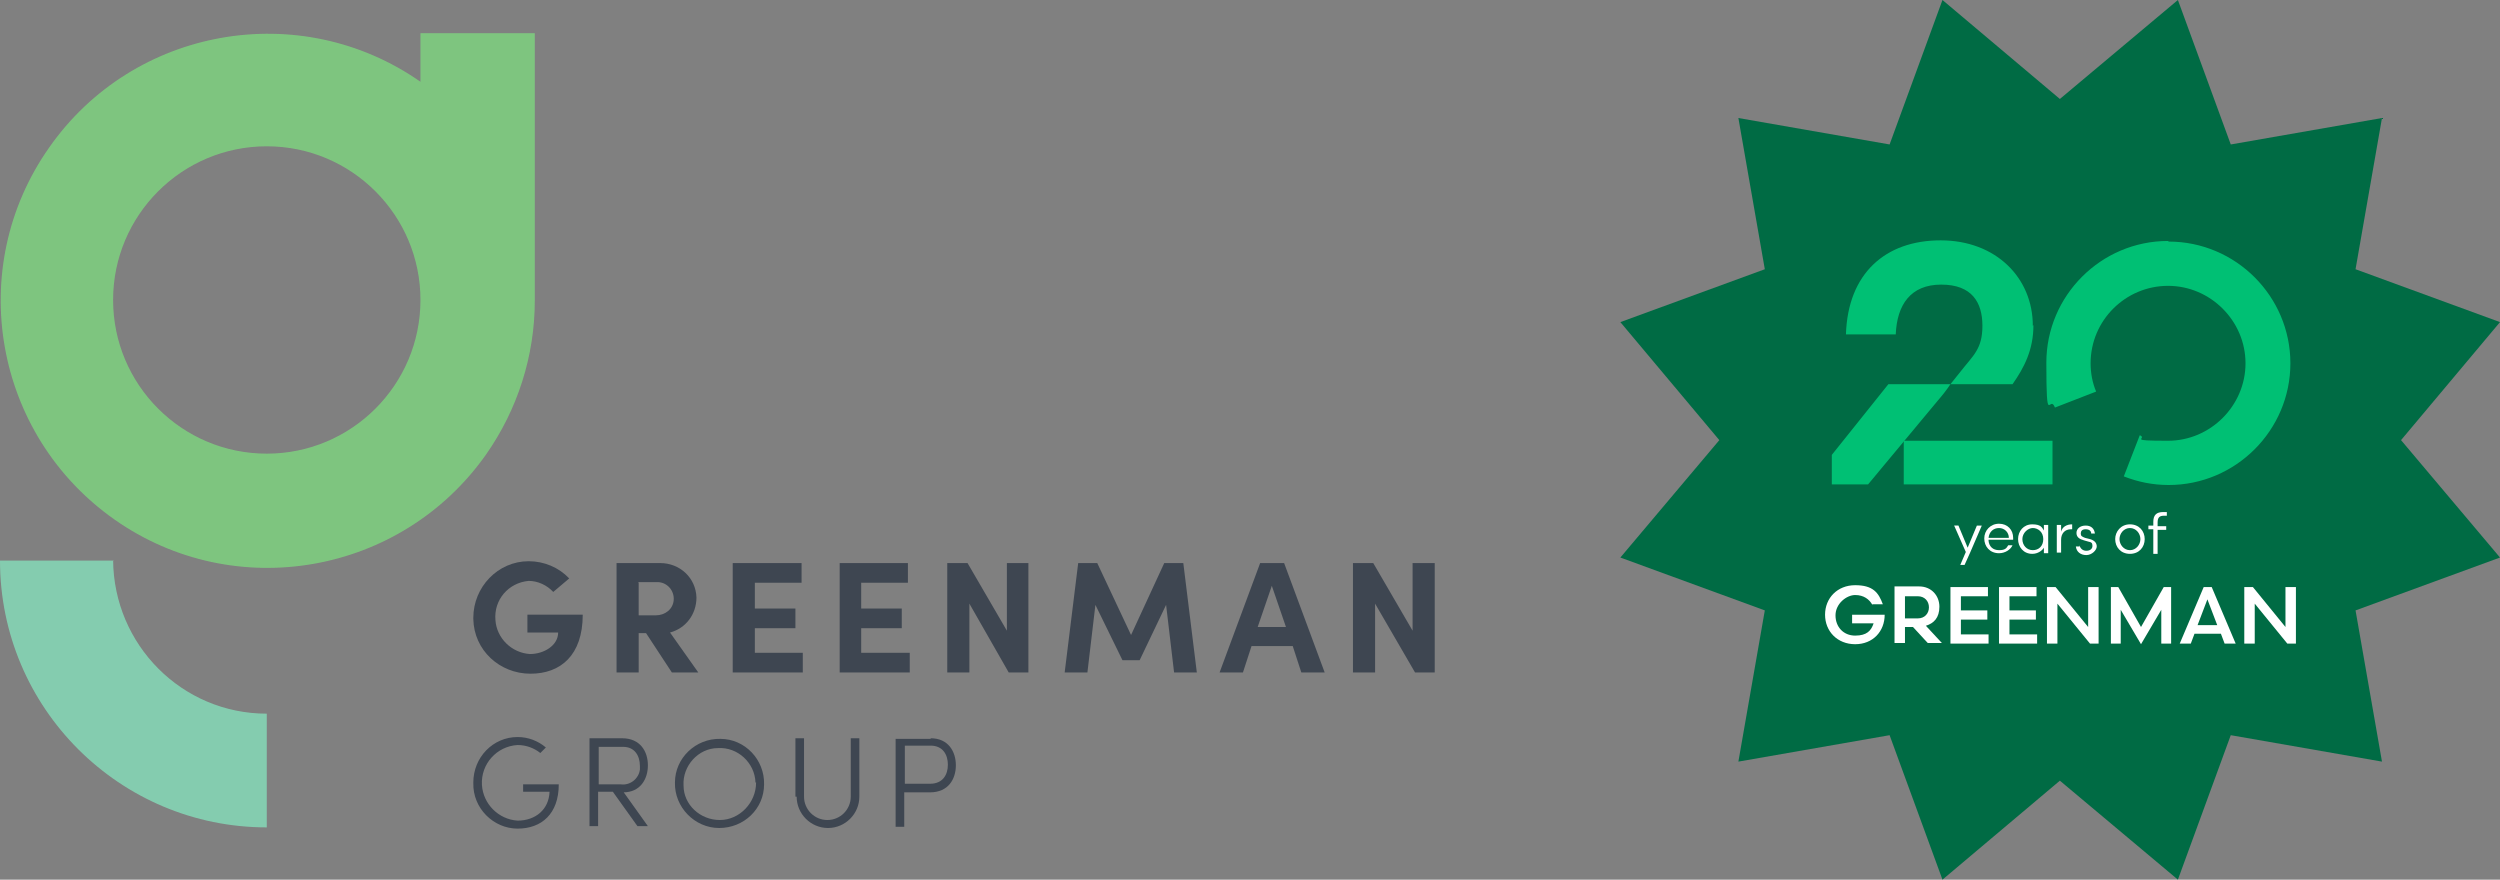 <?xml version="1.0" encoding="UTF-8"?>
<svg id="Layer_1" xmlns="http://www.w3.org/2000/svg" version="1.1" viewBox="0 0 406.7 143.1">
  <rect x="0" y="0" width="406.7" height="143.1" fill="#808080" stroke="none"/>
  <!-- Generator: Adobe Illustrator 29.3.1, SVG Export Plug-In . SVG Version: 2.1.0 Build 151)  -->
  <defs>
    <style>
      .st0 {
        fill: #00c074;
      }

      .st1 {
        fill: #fff;
      }

      .st2 {
        fill: #84ccaf;
      }

      .st3 {
        fill: #006b44;
      }

      .st4 {
        fill: #7ec57f;
      }

      .st5 {
        fill: #3e4651;
      }
    </style>
  </defs>
  <path class="st2" d="M18.5,91.2H0c0,24,19.5,43.4,43.4,43.4v-18.5c-13.8,0-24.9-11.2-25-25h0Z"/>
  <path class="st4" d="M68.4,5.4v7.9C48.8-.4,21.7,4.4,8,24c-13.8,19.6-9,46.7,10.6,60.5s46.7,9,60.5-10.6c5.1-7.3,7.9-16,7.9-25V5.4h-18.6ZM43.4,73.8c-13.8,0-25-11.2-25-25s11.2-25,25-25,25,11.2,25,25-11.2,25-25,25h0Z"/>
  <g>
    <path class="st5" d="M77,100.5c0-5,4-9.2,9-9.2h0c2.5,0,4.9,1,6.6,2.8l-2.6,2.2c-1-1.1-2.5-1.8-4-1.8-3.3.3-5.7,3.1-5.4,6.4.2,2.9,2.6,5.3,5.6,5.5,2.3,0,4.6-1.4,4.6-3.5h-5v-2.9h9c0,6.6-3.6,9.6-8.5,9.6-5,0-9.2-3.8-9.3-8.9v-.3h0Z"/>
    <path class="st5" d="M109.3,109.4l-4.2-6.4h-1.2v6.4h-3.6v-17.8h7.1c3.2,0,5.8,2.4,5.9,5.6,0,2.7-1.7,5-4.3,5.7l4.6,6.5h-4.3ZM103.9,94.8v5.3h2.8c1.5,0,2.8-1,2.9-2.5s-1-2.8-2.5-2.9h-3.3,0Z"/>
    <path class="st5" d="M122.8,106.2h7.8v3.2h-11.4v-17.8h11.2v3.2h-7.6v4.2h6.6v3.2h-6.6v4h0Z"/>
    <path class="st5" d="M140.2,106.2h7.8v3.2h-11.4v-17.8h11.1v3.2h-7.6v4.2h6.6v3.2h-6.6v4h0Z"/>
    <path class="st5" d="M163.7,91.6h3.6v17.8h-3.2l-6.4-11.2v11.2h-3.6v-17.8h3.3l6.4,11v-11h-.1Z"/>
    <path class="st5" d="M194.7,109.4h-3.7l-1.3-11-4.3,9h-2.8l-4.4-9-1.3,11h-3.7l2.2-17.8h3.1l5.5,11.7,5.4-11.7h3.1s2.2,17.8,2.2,17.8Z"/>
    <path class="st5" d="M211.7,109.4l-1.4-4.3h-6.7l-1.4,4.3h-3.8l6.6-17.8h3.9l6.6,17.8h-3.8ZM204.7,102h4.5l-2.3-6.7-2.3,6.7h.1Z"/>
    <path class="st5" d="M229.8,91.6h3.6v17.8h-3.2l-6.5-11.2v11.2h-3.6v-17.8h3.3l6.4,11s0-11,0-11Z"/>
    <path class="st5" d="M77,127.3c0-4.1,3.2-7.4,7.2-7.4h0c1.7,0,3.3.6,4.6,1.7l-.9.9c-1-.8-2.3-1.3-3.7-1.3-3.4.2-6,3.1-5.8,6.5.2,3.1,2.7,5.6,5.8,5.8,2.9,0,5.1-1.8,5.2-4.7h-4.3v-1.2h5.8c0,4.8-2.8,7.2-6.7,7.2s-7.3-3.3-7.2-7.4h0Z"/>
    <path class="st5" d="M101.4,128.8l4,5.6h-1.7l-4-5.6h-2.4v5.6h-1.4v-14.3h5.3c3,0,4.2,2.2,4.2,4.4s-1.2,4.4-4,4.4h0ZM97.4,121.4v6.2h3.6c1.5.2,2.9-.9,3.1-2.4v-.6c0-1.7-.9-3.1-2.7-3.1h-4Z"/>
    <path class="st5" d="M109.8,127.3c0-4,3.4-7.2,7.4-7.1,4,0,7.2,3.4,7.1,7.4,0,4-3.3,7.1-7.3,7.1s-7.3-3.4-7.2-7.4ZM122.9,127.3c-.1-3.2-2.9-5.8-6.1-5.6-3.2,0-5.8,2.9-5.6,6.1,0,3.1,2.7,5.6,5.9,5.6s5.9-2.8,5.9-6.1h-.1Z"/>
    <path class="st5" d="M129.4,129.6v-9.5h1.4v9.5c0,2.1,1.7,3.8,3.8,3.8s3.8-1.7,3.8-3.8v-9.5h1.4v9.5c0,2.8-2.3,5.1-5.1,5.1s-5.1-2.3-5.1-5.1h-.2Z"/>
    <path class="st5" d="M151.4,120.1c2.9,0,4.1,2.2,4.1,4.4s-1.2,4.4-4.2,4.4h-4.2v5.6h-1.4v-14.3h5.7ZM151.3,127.5c2.1,0,2.9-1.5,2.9-3.1s-.8-3.1-2.8-3.1h-4.2v6.2h4.1Z"/>
  </g>
  <g id="Layer_1-2">
    <polygon class="st3" points="335.1 16.1 354.3 0 362.9 23.5 387.5 19.2 383.2 43.8 406.7 52.4 390.6 71.6 406.7 90.7 383.2 99.3 387.5 123.9 362.9 119.6 354.3 143.1 335.1 127 316 143.1 307.4 119.6 282.8 123.9 287.1 99.3 263.6 90.7 279.7 71.6 263.6 52.4 287.1 43.8 282.8 19.2 307.4 23.5 316 0 335.1 16.1"/>
    <path class="st0" d="M352.7,39.2c-10.9,0-19.8,8.9-19.8,19.8s.5,5,1.4,7.3l6.7-2.6c-.6-1.4-.9-3-.9-4.6,0-7,5.7-12.6,12.6-12.6s12.6,5.7,12.6,12.6-5.7,12.6-12.6,12.6-3.2-.3-4.6-.9l-2.6,6.7c2.3.9,4.7,1.4,7.3,1.4,10.9,0,19.8-8.9,19.8-19.8s-8.9-19.8-19.8-19.8h0Z"/>
    <path class="st0" d="M330.7,53c0-7.8-6-13.9-15-13.9s-15.1,5.4-15.4,15.3h8.1c.2-4.8,2.4-8.1,7.4-8.1s6.7,2.9,6.7,6.7-1.5,4.8-3.6,7.5l-1.6,2h10.1c1.9-2.7,3.4-5.6,3.4-9.6h0Z"/>
    <path class="st0" d="M298,78.8h5.9l11.4-13.7c.7-.8,1.4-1.7,2-2.6h-10.1l-9.2,11.5v4.7h0Z"/>
    <rect class="st0" x="309.7" y="71.7" width="24.2" height="7.1"/>
    <path class="st1" d="M321.6,85.5h.8l-1.9,4.4-.9,2h-.7l.9-2.1-1.9-4.3h.7l1.5,3.6,1.5-3.6h0Z"/>
    <path class="st1" d="M323.5,88c.1.9.7,1.5,1.7,1.5s1.2-.3,1.5-.8h.7c-.3.7-1.2,1.3-2.2,1.3-1.5,0-2.4-1.1-2.4-2.4s1-2.4,2.4-2.4,2.3,1,2.3,2.3v.3h-4,0ZM323.5,87.5h3.3c0-.9-.7-1.6-1.6-1.6s-1.6.6-1.7,1.6Z"/>
    <path class="st1" d="M333.2,85.5v4.5h-.7v-.9c-.3.5-1,1-1.9,1-1.4,0-2.3-1.1-2.3-2.4s.9-2.4,2.3-2.4,1.6.5,1.9,1v-.9h.7,0ZM330.7,89.5c.9,0,1.7-.6,1.7-1.8s-.9-1.8-1.7-1.8-1.7.8-1.7,1.8.7,1.8,1.7,1.8Z"/>
    <path class="st1" d="M337.1,86.1h-.2c-1,0-1.6.7-1.6,1.7v2.1h-.7v-4.5h.7v1.1c.2-.8.9-1.2,1.8-1.2v.7Z"/>
    <path class="st1" d="M338.3,88.7c.1.5.5.9,1.1.9s1-.3,1-.8-.2-.6-.7-.7l-.7-.2c-.7-.2-1.2-.5-1.2-1.2s.6-1.2,1.5-1.2,1.4.5,1.5,1.3h-.6c0-.4-.3-.7-.9-.7s-.8.3-.8.7.2.5.7.7l.8.2c.7.2,1.1.6,1.1,1.2s-.8,1.4-1.7,1.4-1.6-.5-1.7-1.4h.6,0Z"/>
    <path class="st1" d="M344.1,87.7c0-1.2.9-2.4,2.4-2.4s2.4,1.1,2.4,2.4-.9,2.4-2.4,2.4-2.4-1.1-2.4-2.4ZM344.8,87.7c0,.9.7,1.8,1.7,1.8s1.7-.9,1.7-1.8-.7-1.8-1.7-1.8-1.7.9-1.7,1.8Z"/>
    <path class="st1" d="M350.3,86.1h-.8v-.6h.8v-.6c0-1.1.5-1.6,1.6-1.6s.5,0,.6,0v.6c0,0-.3,0-.5,0-.7,0-1,.3-1,1.1v.6h1.4v.6h-1.4v3.9h-.7v-3.9h0Z"/>
    <path class="st1" d="M304.6,98.4c-.5-.9-1.4-1.6-2.8-1.6s-3.2,1.4-3.2,3.3,1.3,3.3,3.2,3.3,2.6-.8,3-2h-3.5v-1.4h5.3c0,2.7-1.9,4.8-4.8,4.8s-4.9-2.1-4.9-4.8,2-4.8,4.9-4.8,3.8,1.2,4.5,3.1h-1.7,0Z"/>
    <path class="st1" d="M311.3,102h-1.4v2.6h-1.7v-9.2h4c2,0,3.3,1.5,3.3,3.3s-.9,2.7-2.2,3.1l2.6,2.8h-2.3l-2.4-2.6ZM312,100.6c1.1,0,1.8-.8,1.8-1.8s-.7-1.8-1.8-1.8h-2.1v3.6h2.1Z"/>
    <path class="st1" d="M317.3,95.5h6.1v1.5h-4.4v2.3h4.3v1.5h-4.3v2.4h4.5v1.5h-6.2v-9.2h0Z"/>
    <path class="st1" d="M325.2,95.5h6.1v1.5h-4.4v2.3h4.3v1.5h-4.3v2.4h4.5v1.5h-6.2v-9.2h0Z"/>
    <path class="st1" d="M333,95.5h1.4l5.3,6.5v-6.5h1.7v9.2h-1.4l-5.3-6.5v6.5h-1.7v-9.2Z"/>
    <path class="st1" d="M348.3,104.8l-3.3-5.6v5.5h-1.6v-9.2h1.2l3.7,6.5,3.7-6.5h1.2v9.2h-1.6v-5.5l-3.3,5.6Z"/>
    <path class="st1" d="M363.7,104.7h-1.8l-.6-1.6h-4.3l-.6,1.6h-1.8l3.9-9.2h1.3l3.9,9.2h0ZM359.1,97.5l-1.6,4.2h3.2l-1.6-4.2Z"/>
    <path class="st1" d="M365.1,95.5h1.4l5.3,6.5v-6.5h1.7v9.2h-1.4l-5.3-6.5v6.5h-1.7v-9.2Z"/>
  </g>
</svg>